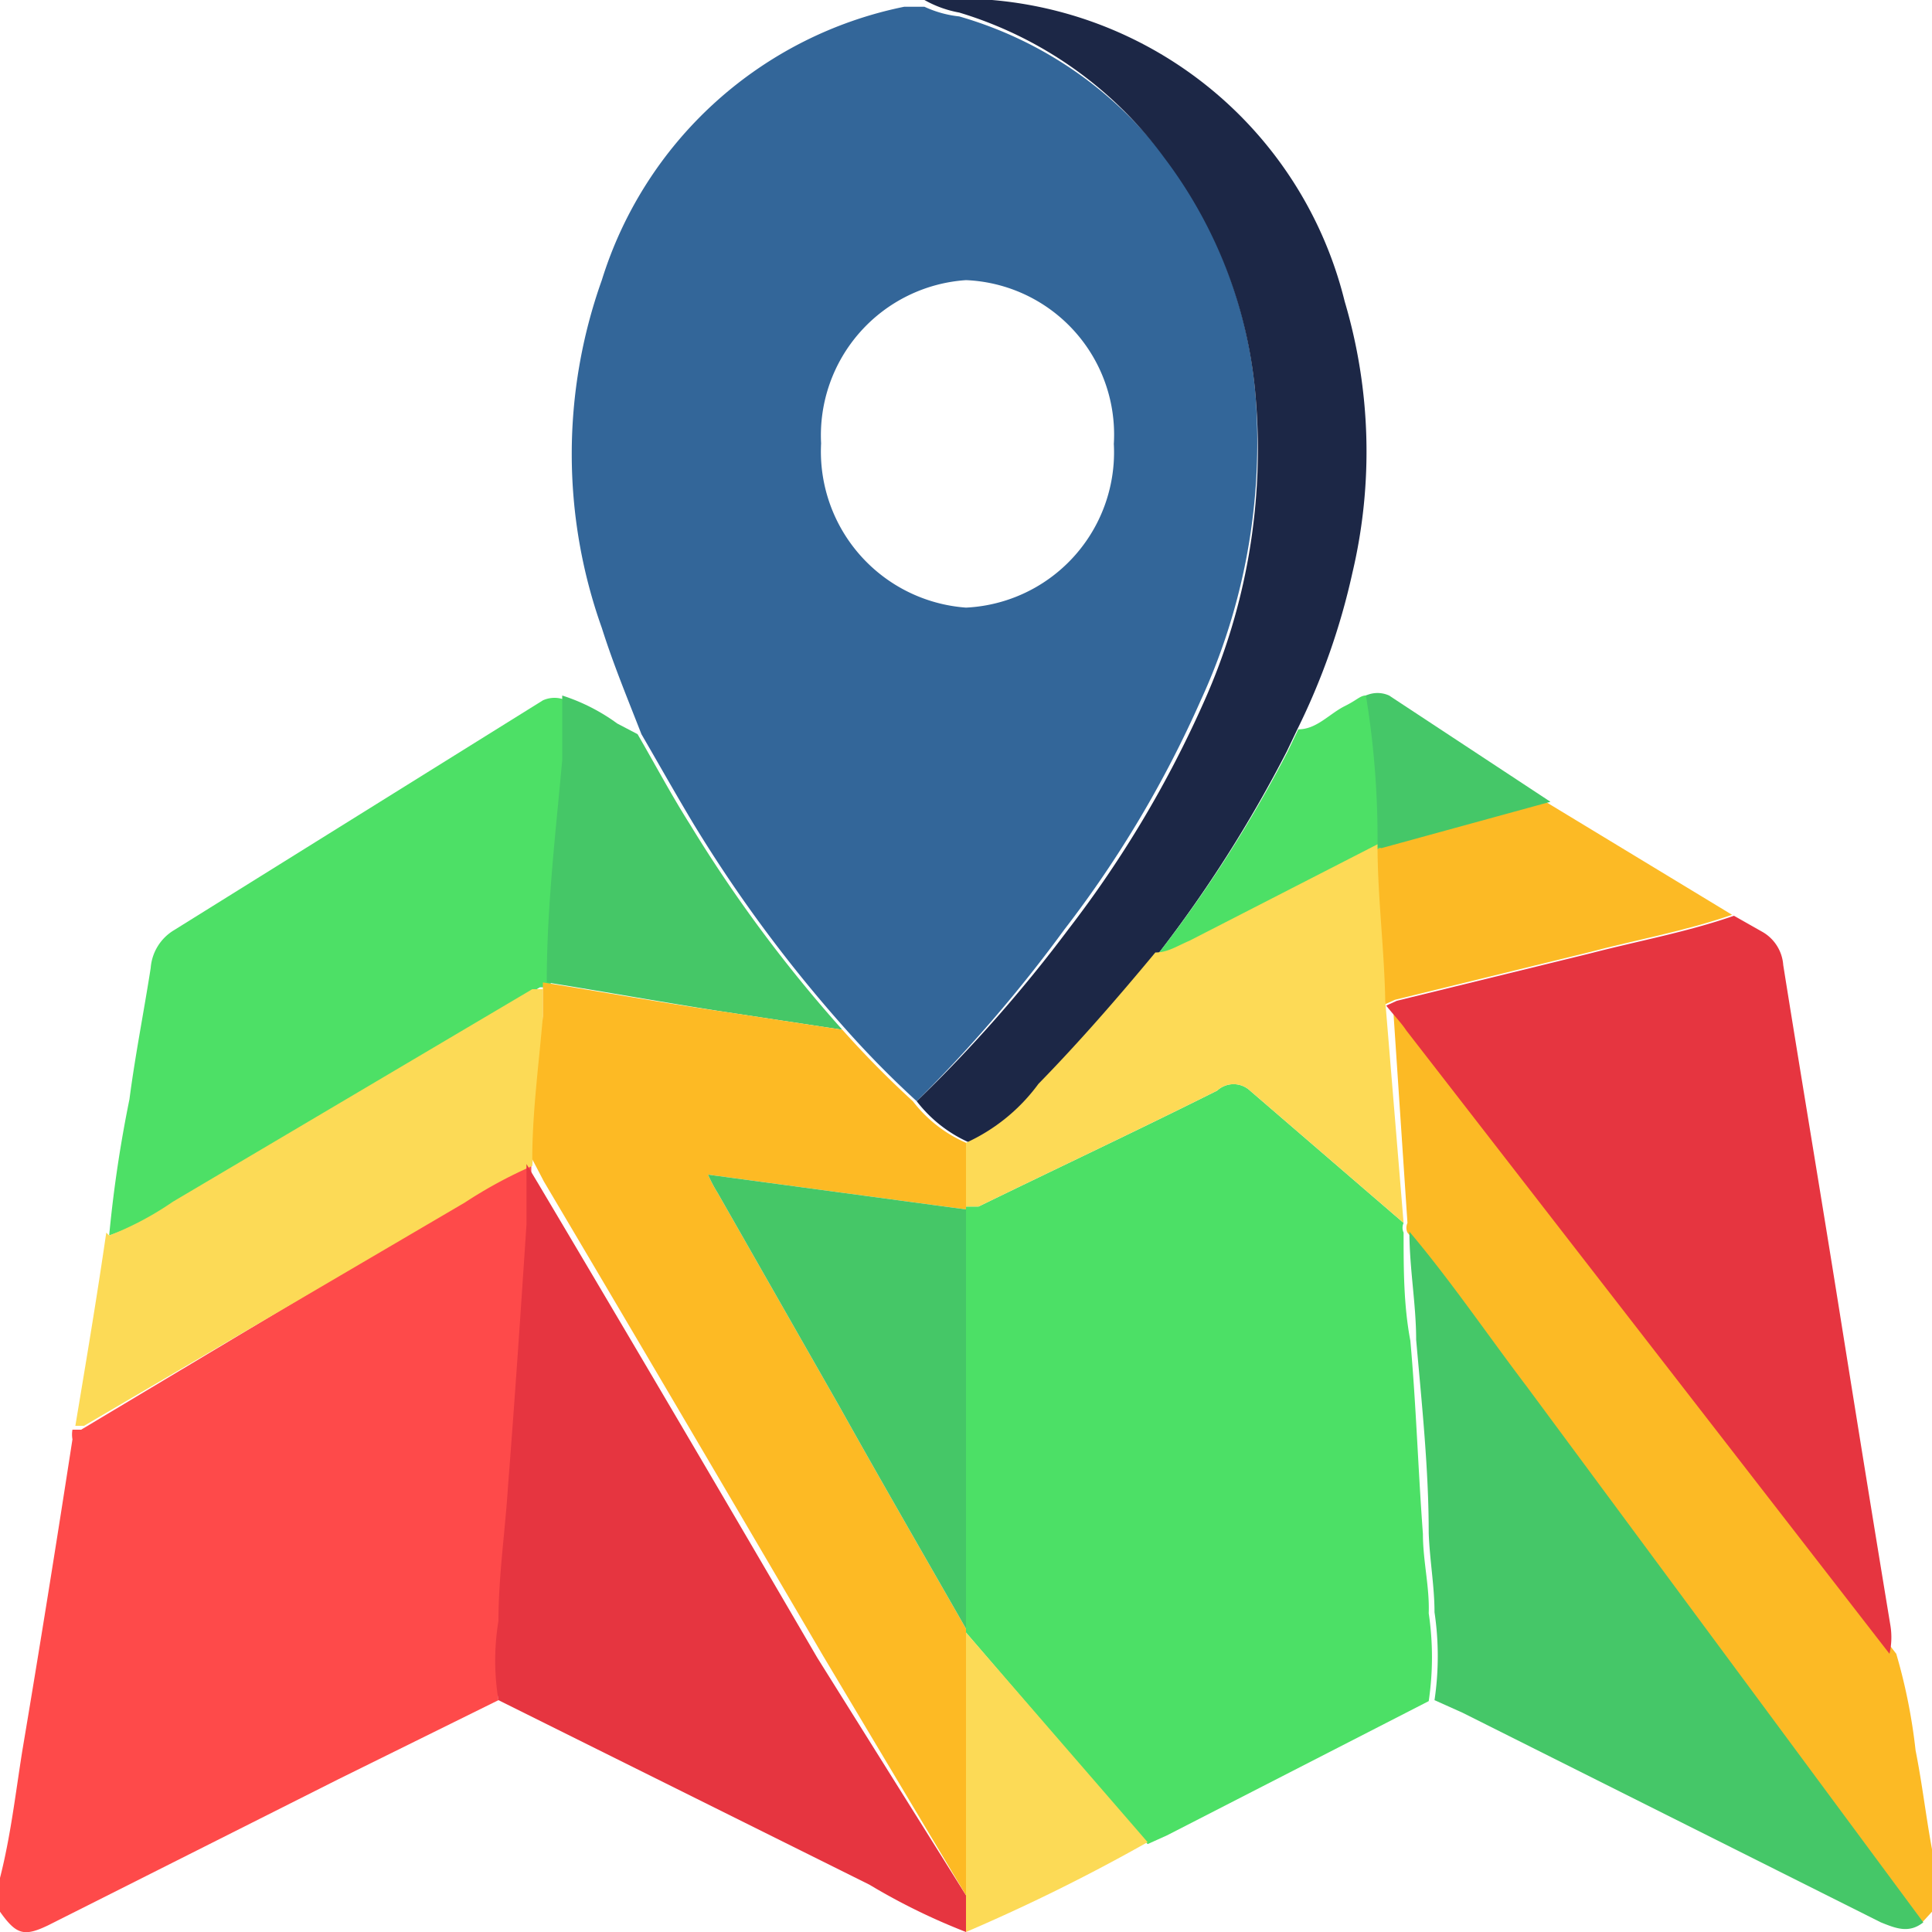 <svg id="Capa_1" data-name="Capa 1" xmlns="http://www.w3.org/2000/svg" viewBox="0 0 20 20"><defs><style>.cls-1{fill:#fe4a4a;}.cls-2{fill:#fcba25;}.cls-3{fill:#369;}.cls-4{fill:#e63540;}.cls-5{fill:#4de066;}.cls-6{fill:#1c2746;}.cls-7{fill:#fcda56;}.cls-8{fill:#45c767;}.cls-9{fill:#45c768;}.cls-10{fill:#4ce066;}.cls-11{fill:#fdda56;}.cls-12{fill:#fdba24;}</style></defs><path class="cls-1" d="M5.16,17.6l-1.66.82-3,1.51c-.25.12-.33.1-.5-.14v-.35c.11-.43.16-.87.23-1.31C.41,17.06.58,16,.75,14.9a.29.29,0,0,1,0-.1l.09,0L4.8,12.43a4.74,4.74,0,0,1,.7-.38c0,.21,0,.42,0,.63-.06.9-.12,1.8-.19,2.69,0,.48-.08.94-.1,1.41A2.51,2.51,0,0,0,5.16,17.6Z" transform="translate(0 0)"/><path class="cls-2" d="M20,19.79l-.11.12-4.1-5.54c-.41-.54-.79-1.1-1.22-1.61a.12.12,0,0,1,0-.1l-.15-2.25c.07.09.15.17.21.26l5,6.45a5.82,5.82,0,0,1,.2,1c.09.45.13.91.24,1.35Z" transform="translate(0 0)"/><path class="cls-3" d="M6.64,7.6c-.14-.36-.29-.72-.41-1.1a5.36,5.36,0,0,1,0-3.6A4.14,4.14,0,0,1,9.36.07l.21,0a1.14,1.14,0,0,0,.36.1,4.09,4.09,0,0,1,2.16,1.5A4.74,4.74,0,0,1,13,4.13a6.39,6.39,0,0,1-.57,3.12,11.5,11.5,0,0,1-1.41,2.37A14.81,14.81,0,0,1,9.49,11.4a10.18,10.18,0,0,1-.73-.74A14.51,14.51,0,0,1,7.18,8.53C7,8.23,6.82,7.91,6.64,7.6Zm4.89-3A1.6,1.6,0,0,0,10,2.9,1.61,1.61,0,0,0,8.5,4.59,1.62,1.62,0,0,0,10,6.29,1.61,1.61,0,0,0,11.53,4.59Z" transform="translate(0 0)"/><path class="cls-4" d="M19.56,17.12l-5-6.45c-.06-.09-.14-.17-.21-.26h0l.11-.05,2-.49c.5-.13,1-.22,1.49-.39l.3.17a.43.43,0,0,1,.21.34c.19,1.19.39,2.38.58,3.57s.35,2.18.53,3.27A.76.76,0,0,1,19.56,17.12Z" transform="translate(0 0)"/><path class="cls-5" d="M1.13,12.79a13.31,13.31,0,0,1,.21-1.41c.06-.46.15-.91.22-1.36a.5.5,0,0,1,.24-.39L5.62,7.25a.29.29,0,0,1,.24,0c0,.23,0,.45,0,.67-.07.77-.13,1.53-.16,2.3l0,0-.11,0-3.72,2.2A3.21,3.21,0,0,1,1.13,12.79Z" transform="translate(0 0)"/><path class="cls-6" d="M9.49,11.4a14.81,14.81,0,0,0,1.57-1.78,11.5,11.5,0,0,0,1.41-2.37A6.39,6.39,0,0,0,13,4.13a4.74,4.74,0,0,0-.95-2.5A4.09,4.09,0,0,0,9.93.13,1.14,1.14,0,0,1,9.57,0a4.12,4.12,0,0,1,4.35,3.12A5.46,5.46,0,0,1,14,5.93a7.09,7.09,0,0,1-.57,1.62l-.11.23A13.61,13.61,0,0,1,12,9.86c-.39.47-.79.93-1.21,1.36a1.91,1.91,0,0,1-.75.61A1.4,1.4,0,0,1,9.49,11.4Z" transform="translate(0 0)"/><path class="cls-7" d="M1.13,12.79a3.21,3.21,0,0,0,.66-.35l3.72-2.2.11,0c0,.12,0,.23,0,.35,0,.49-.07,1-.11,1.48v0h0a4.74,4.74,0,0,0-.7.38L.87,14.76l-.09,0c.11-.66.22-1.31.32-2l0,0Z" transform="translate(0 0)"/><path class="cls-8" d="M5.66,10.17c0-.77.09-1.53.16-2.3,0-.22,0-.44,0-.67a2,2,0,0,1,.57.29l.21.11c.18.31.35.63.54.93a14.51,14.51,0,0,0,1.58,2.13l-1.25-.19C6.89,10.38,6.28,10.27,5.66,10.17Z" transform="translate(0 0)"/><path class="cls-2" d="M17.93,9.47c-.49.17-1,.26-1.49.39l-2,.49-.11.05c0-.54-.1-1.08-.08-1.62l1.75-.48Z" transform="translate(0 0)"/><path class="cls-5" d="M12,9.86a13.61,13.61,0,0,0,1.33-2.08l.11-.23c.19,0,.32-.16.48-.24s.16-.12.26-.11a9.15,9.15,0,0,1,.12,1.57l-1.95,1C12.19,9.79,12.09,9.88,12,9.86Z" transform="translate(0 0)"/><path class="cls-9" d="M14.26,8.77a9.15,9.15,0,0,0-.12-1.57.29.29,0,0,1,.24,0L16.05,8.3l-1.75.48Z" transform="translate(0 0)"/><path class="cls-5" d="M1.13,12.79l0,0S1.1,12.79,1.13,12.79Z" transform="translate(0 0)"/><path class="cls-10" d="M14.53,12.66a.12.12,0,0,0,0,.1c0,.38,0,.75.07,1.12.06.67.08,1.33.13,2,0,.28.07.55.06.82a3.09,3.09,0,0,1,0,.91L12.08,19l-.2.09L10,16.9V12.49l.13,0c.82-.4,1.65-.79,2.47-1.2a.25.25,0,0,1,.34,0Z" transform="translate(0 0)"/><path class="cls-4" d="M5.16,17.6a2.51,2.51,0,0,1,0-.82c0-.47.07-.93.1-1.41.07-.89.13-1.79.19-2.69,0-.21,0-.42,0-.63h0v0l.12.2q1.45,2.44,2.89,4.91L10,19.62V20a6.58,6.58,0,0,1-1-.49Z" transform="translate(0 0)"/><path class="cls-9" d="M14.85,17.6a3.09,3.09,0,0,0,0-.91c0-.27-.05-.54-.06-.82,0-.66-.07-1.32-.13-2,0-.37-.07-.74-.07-1.12.43.51.81,1.07,1.22,1.61l4.1,5.54c-.15.12-.29.06-.44,0l-4.33-2.17Z" transform="translate(0 0)"/><path class="cls-7" d="M10,20V16.9l1.88,2.17A19.21,19.21,0,0,1,10,20Z" transform="translate(0 0)"/><path class="cls-11" d="M14.53,12.66l-1.59-1.37a.25.25,0,0,0-.34,0c-.82.41-1.65.8-2.47,1.2l-.13,0v-.66a1.91,1.91,0,0,0,.75-.61c.42-.43.82-.89,1.21-1.36.13,0,.23-.07.35-.12l1.95-1h0c0,.54.07,1.08.08,1.62h0Z" transform="translate(0 0)"/><path class="cls-12" d="M10,11.83v.69l-2.67-.36a1.43,1.43,0,0,0,.1.19l1.26,2.21c.43.77.87,1.53,1.31,2.3v2.76L8.52,17.14q-1.44-2.46-2.89-4.91L5.51,12c0-.49.07-1,.11-1.48,0-.12,0-.23,0-.35l0,0c.62.1,1.23.21,1.85.3l1.25.19a10.18,10.18,0,0,0,.73.74A1.4,1.4,0,0,0,10,11.83Z" transform="translate(0 0)"/><path class="cls-8" d="M10,16.86c-.44-.77-.88-1.53-1.31-2.3L7.43,12.35a1.43,1.43,0,0,1-.1-.19l2.67.36Z" transform="translate(0 0)"/></svg>